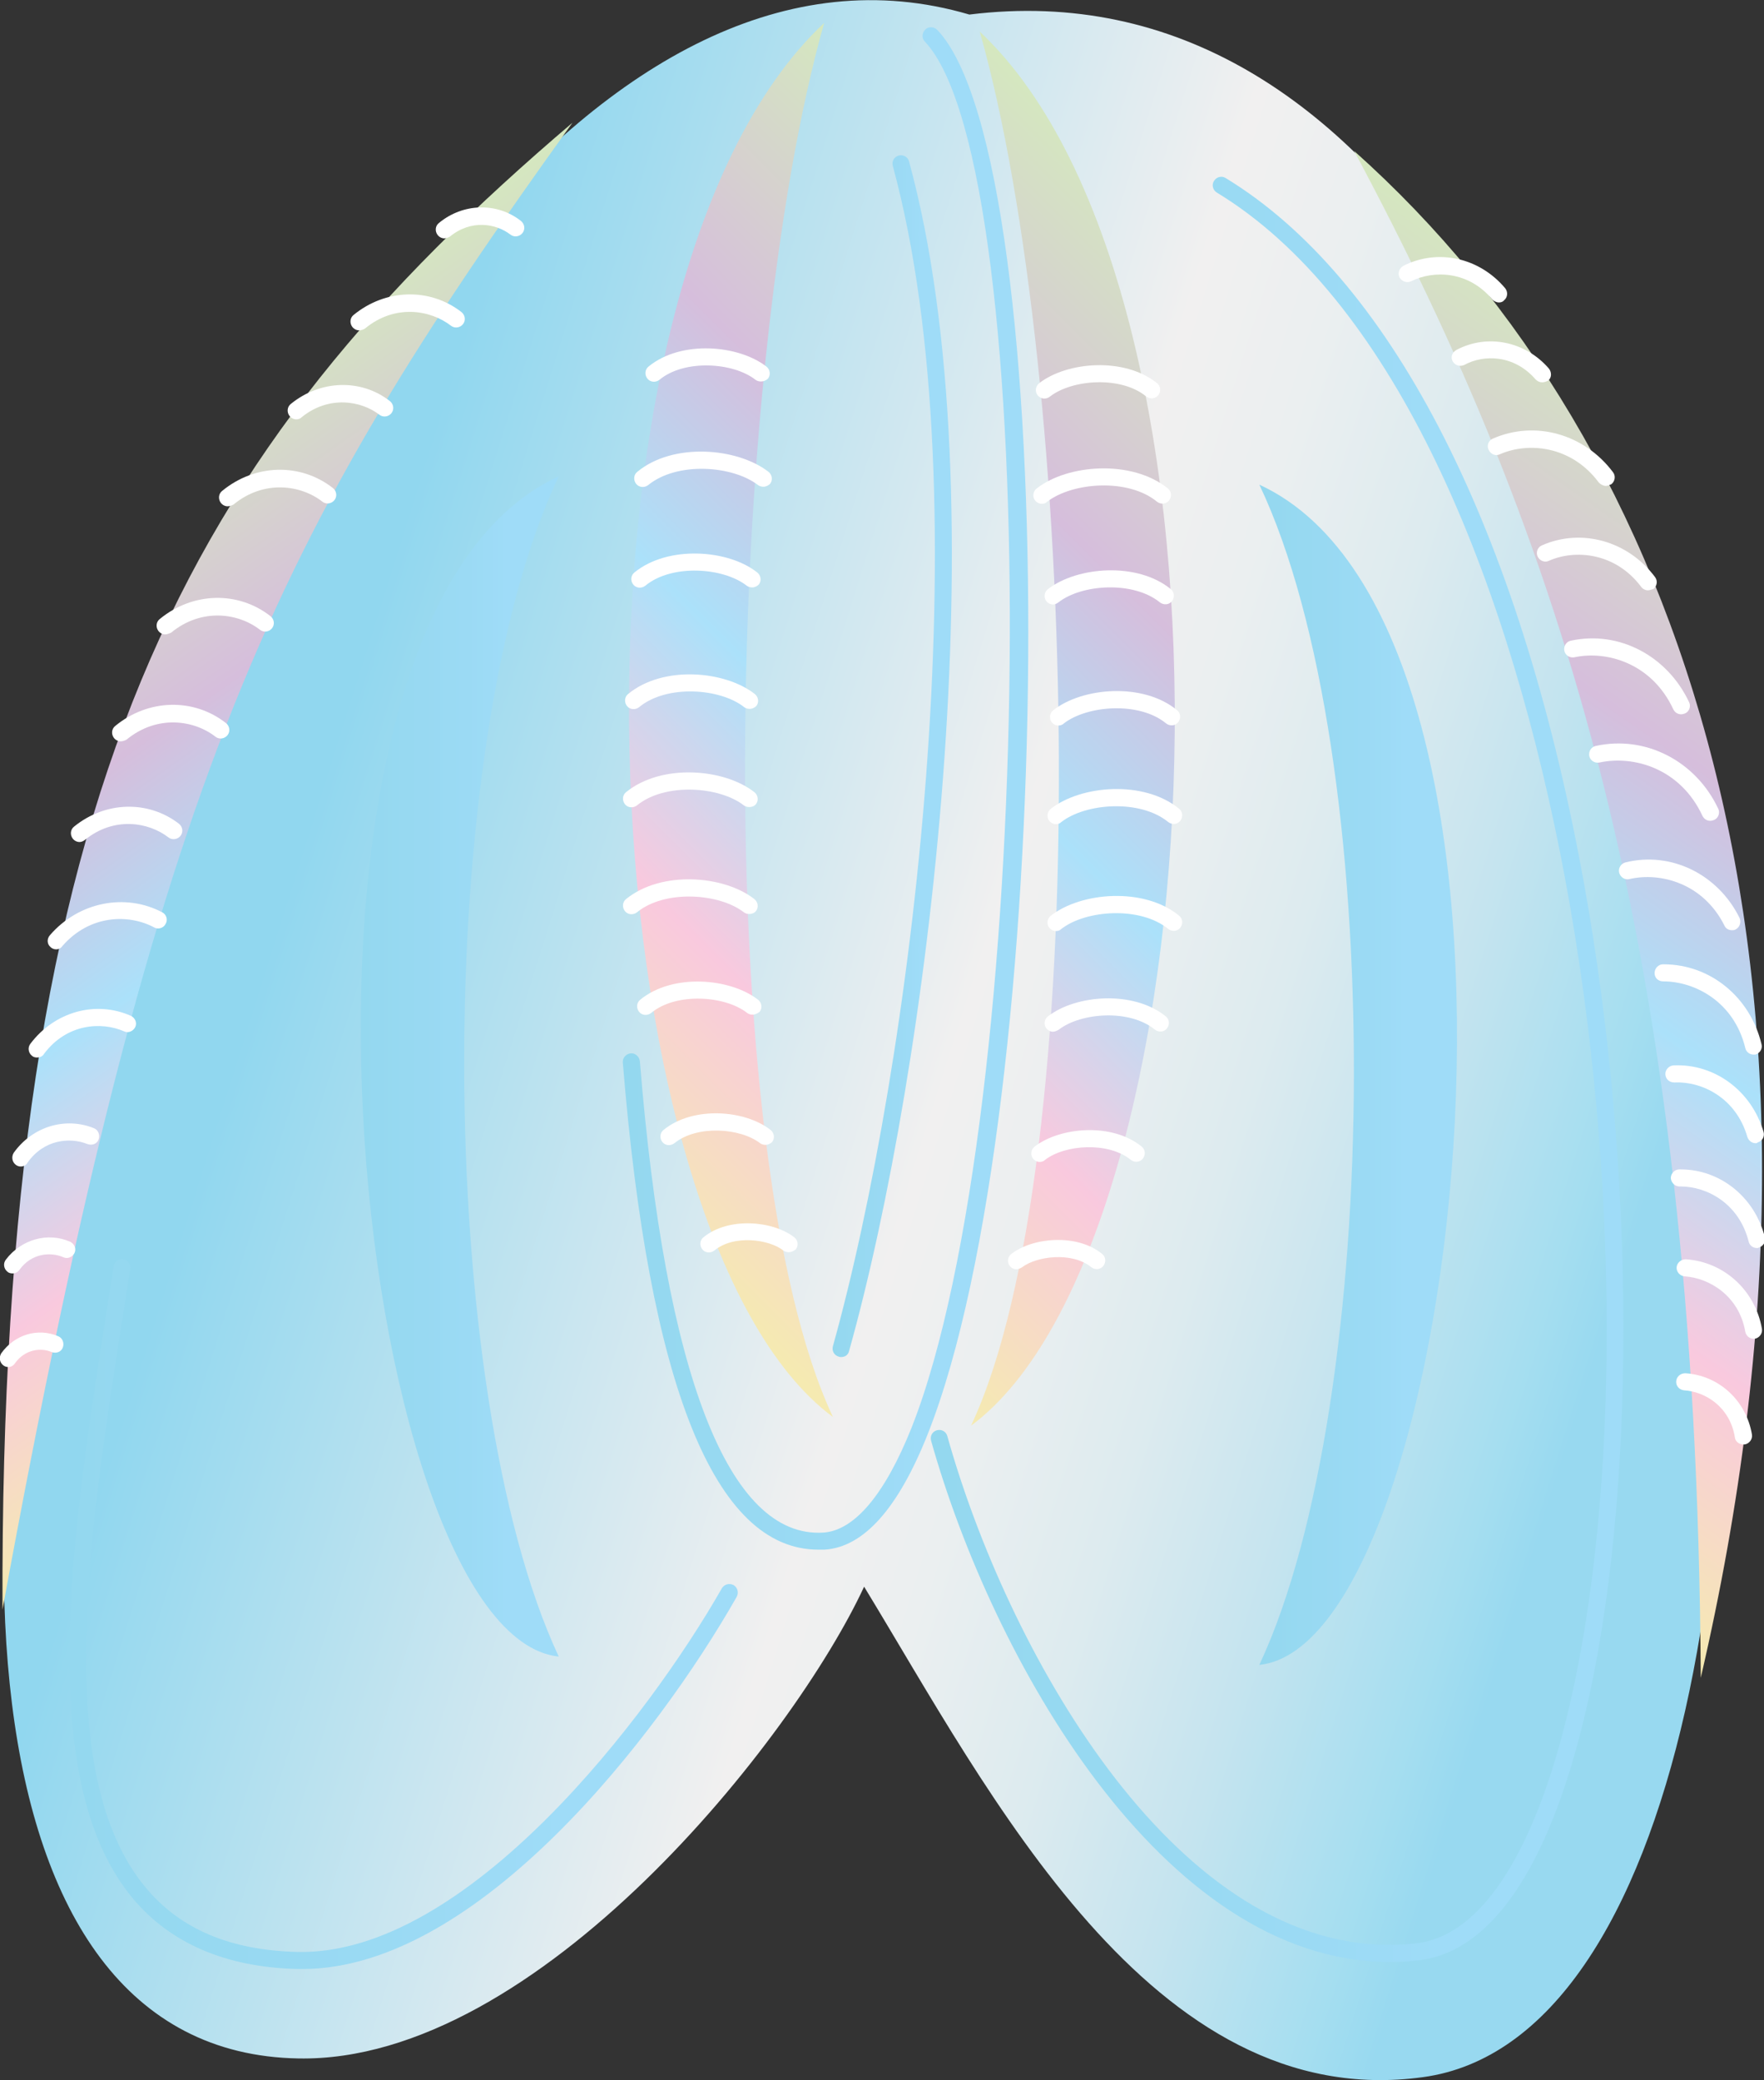 
        <svg xmlns:rdf="http://www.w3.org/1999/02/22-rdf-syntax-ns#" xmlns="http://www.w3.org/2000/svg" xmlns:cc="http://creativecommons.org/ns#" xmlns:xlink="http://www.w3.org/1999/xlink" xmlns:dc="http://purl.org/dc/elements/1.1/" x="0px" y="0px" width="424" height="500" viewBox="0 0 424 500" xml:space="preserve">
            <rect x="0" y="0" width="424" height="500" fill="#333333" stroke="none"/>
            <title>Mnemiopsis leidyi (Comb Jelly)</title>
            <desc xmlns:ian_image_library="https://ian.umces.edu/media-library/">
                <ian_image_library:title>Mnemiopsis leidyi (Comb Jelly)</ian_image_library:title>
                <ian_image_library:descr>Mnemiopsis leidyi is a species of tentaculate ctenophore originally native to the western Atlantic but is now invasive in the Black, Caspian, North and Baltic Seas</ian_image_library:descr>
                <ian_image_library:scene>
                    <ian_image_library:contains>Animalia, Ctenophora, Tentaculata, Lobata, Bolinopsidae, warty comb jelly, sea walnut, Chesapeake</ian_image_library:contains>
                    <ian_image_library:when>2014-03-01</ian_image_library:when>
                </ian_image_library:scene>
            </desc>
            
<g>
		<linearGradient id="ian_symbols_df58d232ee48b15495e620c2e8a04344" gradientUnits="userSpaceOnUse" x1="31.781" y1="292.573" x2="430.612" y2="166.822" gradientTransform="matrix(1 0 0 -1 0 499.958)">
		<stop  offset="8.989999e-02" style="stop-color:#91D7EF"/>
		<stop  offset="0.483" style="stop-color:#F1F0F0"/>
		<stop  offset="0.56" style="stop-color:#EBEFF0"/>
		<stop  offset="0.651" style="stop-color:#DDEBEF"/>
		<stop  offset="0.748" style="stop-color:#C5E4EF"/>
		<stop  offset="0.85" style="stop-color:#A5DEF0"/>
		<stop  offset="0.888" style="stop-color:#98D9F0"/>
	</linearGradient>
	<path id="ian_symbols_f48bff756f804824f58c53dcee42756a" fill="url(#ian_symbols_df58d232ee48b15495e620c2e8a04344)" d="
		M233,3.5c199.4-24.7,232.3,479.1,109,495.8c-65.2,8.9-104.2-68.5-134.3-117.9c-16.8,36.3-78.5,114.5-136,113.4
		C-92.9,491.9,58.2-48,233,3.5z"/>
		<linearGradient id="ian_symbols_f1841d000577554469ea05630824c240" gradientUnits="userSpaceOnUse" x1="115.443" y1="243.299" x2="282.347" y2="410.203" gradientTransform="matrix(1 0 0 -1 0 499.958)">
		<stop  offset="5.618000e-03" style="stop-color:#F5EAB1"/>
		<stop  offset="0.248" style="stop-color:#F9C9DE"/>
		<stop  offset="0.483" style="stop-color:#ABE1FA"/>
		<stop  offset="0.708" style="stop-color:#D6BEDC"/>
		<stop  offset="1" style="stop-color:#D5E8BF"/>
	</linearGradient>
	<path id="ian_symbols_aa92aa0dcab83ea4e1d3c0f3d2b999fe" fill="url(#ian_symbols_f1841d000577554469ea05630824c240)" d="
		M198.1,5.5c-23.6,83.3-27.8,271.4,2.1,335.1C140.5,296.4,130.2,69.2,198.1,5.5z"/>
		<linearGradient id="ian_symbols_bdaa6cd476d989f4a1a8604151b77d44" gradientUnits="userSpaceOnUse" x1="86.739" y1="243.629" x2="134.252" y2="243.629" gradientTransform="matrix(1 0 0 -1 0 499.958)">
		<stop  offset="0" style="stop-color:#94D8EF"/>
		<stop  offset="0.535" style="stop-color:#9BDAF4"/>
		<stop  offset="0.747" style="stop-color:#9FDCF8"/>
	</linearGradient>
	<path id="ian_symbols_b90d4f940168b30471267c73f706cc1e" fill="url(#ian_symbols_bdaa6cd476d989f4a1a8604151b77d44)" d="
		M134.3,114.5c-30.8,64.8-29.8,220,0,283.7C84.9,393.1,58.2,149.4,134.3,114.5z"/>
		<linearGradient id="ian_symbols_6499c6a18cbfe454ddd2f44bda9d73b1" gradientUnits="userSpaceOnUse" x1="302.662" y1="241.629" x2="350.175" y2="241.629" gradientTransform="matrix(1 0 0 -1 0 499.958)">
		<stop  offset="0" style="stop-color:#94D8EF"/>
		<stop  offset="0.535" style="stop-color:#9BDAF4"/>
		<stop  offset="0.747" style="stop-color:#9FDCF8"/>
	</linearGradient>
	<path id="ian_symbols_25d870a026aa1964b1cac20fb81a7480" fill="url(#ian_symbols_6499c6a18cbfe454ddd2f44bda9d73b1)" d="
		M302.7,116.5c30.8,64.8,29.8,220,0,283.7C352,395.1,378.7,151.5,302.7,116.5z"/>
		<linearGradient id="ian_symbols_f7934237e57424a4955a719d7afe48e3" gradientUnits="userSpaceOnUse" x1="150.299" y1="240.332" x2="318.937" y2="408.969" gradientTransform="matrix(1 0 0 -1 0 499.958)">
		<stop  offset="5.618000e-03" style="stop-color:#F5EAB1"/>
		<stop  offset="0.248" style="stop-color:#F9C9DE"/>
		<stop  offset="0.483" style="stop-color:#ABE1FA"/>
		<stop  offset="0.708" style="stop-color:#D6BEDC"/>
		<stop  offset="1" style="stop-color:#D5E8BF"/>
	</linearGradient>
	<path id="ian_symbols_763f87ecd45d78a4693f85416b702ab0" fill="url(#ian_symbols_f7934237e57424a4955a719d7afe48e3)" d="
		M235.5,7.6c23.6,83.3,27.8,271.4-2.1,335.1C293.1,298.5,303.3,71.3,235.5,7.6z"/>
		<linearGradient id="ian_symbols_2bd60338708c3a84d9596360ea8b26a8" gradientUnits="userSpaceOnUse" x1="223.68" y1="242.933" x2="390.176" y2="242.933" gradientTransform="matrix(1 0 0 -1 0 499.958)">
		<stop  offset="0" style="stop-color:#94D8EF"/>
		<stop  offset="0.535" style="stop-color:#9BDAF4"/>
		<stop  offset="0.747" style="stop-color:#9FDCF8"/>
	</linearGradient>
	<path id="ian_symbols_c3f41014852de424c1a110a388c96644" fill="url(#ian_symbols_2bd60338708c3a84d9596360ea8b26a8)" d="
		M334,471.6c-54.9,0-95.7-73.6-110.2-125.3c-0.3-1.1,0.3-2.2,1.4-2.5c1.1-0.3,2.2,0.3,2.5,1.4c14.1,50.4,53.6,122.3,106.2,122.3
		c2.2,0,4.5-0.1,6.7-0.4c16-1.9,29.3-23.3,37.4-60.4c23.4-107.1-2.8-310.1-85.5-360.4c-1-0.6-1.3-1.9-0.7-2.8c0.6-1,1.9-1.3,2.8-0.7
		c39,23.7,69.2,81.5,84.9,162.9c13.3,68.6,14.3,147.9,2.5,201.9c-8.6,39.5-22.8,61.5-41,63.6C338.8,471.5,336.4,471.6,334,471.6
		L334,471.6z"/>
		<linearGradient id="ian_symbols_b30a35a3403b5e4419af52101532c92e" gradientUnits="userSpaceOnUse" x1="16.74" y1="111.986" x2="177.392" y2="111.986" gradientTransform="matrix(1 0 0 -1 0 499.958)">
		<stop  offset="0" style="stop-color:#94D8EF"/>
		<stop  offset="0.535" style="stop-color:#9BDAF4"/>
		<stop  offset="0.747" style="stop-color:#9FDCF8"/>
	</linearGradient>
	<path id="ian_symbols_24c64eff11ccb494f5aeee282672274c" fill="url(#ian_symbols_b30a35a3403b5e4419af52101532c92e)" d="
		M72.7,473.3c-0.4,0-0.8,0-1.2,0c-17.2-0.4-30.6-6.2-39.6-17C8,427.6,17.4,367.6,25.7,314.7l1.6-10.3c0.2-1.1,1.2-1.9,2.3-1.7
		c1.1,0.2,1.9,1.2,1.7,2.3l-1.6,10.3c-8.2,52.1-17.5,111.1,5.3,138.4c8.3,10,20.3,15.1,36.5,15.5c40.7,0.9,84.5-56.7,102-87.4
		c0.6-1,1.8-1.3,2.8-0.8c1,0.6,1.3,1.8,0.8,2.8C158.1,417.2,114.8,473.3,72.7,473.3L72.7,473.3z"/>
		<linearGradient id="ian_symbols_5e7709b9c05d79e44df041b26d58b71c" gradientUnits="userSpaceOnUse" x1="200.079" y1="318.222" x2="228.747" y2="318.222" gradientTransform="matrix(1 0 0 -1 0 499.958)">
		<stop  offset="0" style="stop-color:#94D8EF"/>
		<stop  offset="0.535" style="stop-color:#9BDAF4"/>
		<stop  offset="0.747" style="stop-color:#9FDCF8"/>
	</linearGradient>
	<path id="ian_symbols_6ed9fc51bdf14284310fb83933b82aa4" fill="url(#ian_symbols_5e7709b9c05d79e44df041b26d58b71c)" d="
		M202.2,326.2c-0.2,0-0.4,0-0.6-0.1c-1.1-0.3-1.7-1.4-1.4-2.5c18.7-67,36.2-203.5,14.4-283.7c-0.3-1.1,0.3-2.2,1.4-2.5
		c1.1-0.3,2.2,0.3,2.5,1.4c22.1,80.9,4.5,218.4-14.4,285.9C203.9,325.7,203.1,326.2,202.2,326.2L202.2,326.2z"/>
		<linearGradient id="ian_symbols_2664ee1338ed5204a9b937f7f8ea7f2f" gradientUnits="userSpaceOnUse" x1="149.645" y1="310.459" x2="247" y2="310.459" gradientTransform="matrix(1 0 0 -1 0 499.958)">
		<stop  offset="0" style="stop-color:#94D8EF"/>
		<stop  offset="0.535" style="stop-color:#9BDAF4"/>
		<stop  offset="0.747" style="stop-color:#9FDCF8"/>
	</linearGradient>
	<path id="ian_symbols_ee3b8ccb2a37b0d4dd8390b1a8dd8586" fill="url(#ian_symbols_2664ee1338ed5204a9b937f7f8ea7f2f)" d="
		M196.7,372.5c-24.9,0-40.7-39.4-47-117.1c-0.1-1.1,0.8-2.1,1.9-2.2s2.1,0.8,2.2,1.9c6.1,75.5,21.4,114.7,44.1,113.3
		c7.5-0.5,14.8-9.2,21.2-25.2c29.8-75.4,32-302.7,3.2-333.2c-0.8-0.8-0.7-2.1,0.1-2.9c0.8-0.8,2.1-0.7,2.9,0.1
		c30.3,32,28.7,259.2-2.3,337.5c-7.1,17.9-15.4,27.2-24.8,27.8C197.7,372.5,197.2,372.5,196.7,372.5L196.7,372.5z"/>
	<g id="ian_symbols_89642f7fef7675842563ac670abb122b">
	</g>
	<path id="ian_symbols_f48bff756f804824f58c53dcee42756a0" fill="#FFFFFF" d="M251,95.8c-0.6,0-1.2-0.3-1.6-0.8
		c-0.7-0.9-0.5-2.2,0.4-2.9c6.7-5.2,20.5-6.3,28.3,0c0.9,0.7,1,2,0.3,2.9c-0.7,0.9-2,1-2.9,0.3c-6.1-5-17.8-4.1-23.1,0
		C251.9,95.7,251.5,95.8,251,95.8L251,95.8z"/>
	<path id="ian_symbols_f48bff756f804824f58c53dcee42756a1" fill="#FFFFFF" d="M253.1,145.3c-0.6,0-1.2-0.3-1.6-0.8
		c-0.7-0.9-0.5-2.2,0.4-2.9c7-5.4,21.4-6.6,29.5,0c0.9,0.7,1,2,0.3,2.9c-0.7,0.9-2,1-2.9,0.3c-6.4-5.2-18.8-4.4-24.4,0
		C254,145.1,253.6,145.3,253.1,145.3L253.1,145.3z"/>
	<path id="ian_symbols_f48bff756f804824f58c53dcee42756a2" fill="#FFFFFF" d="M253.8,198.1c-0.6,0-1.2-0.3-1.6-0.8
		c-0.7-0.9-0.5-2.2,0.4-2.9c7.3-5.7,22.4-6.9,30.8,0c0.9,0.7,1,2,0.3,2.9c-0.7,0.9-2,1-2.9,0.3c-6.7-5.5-19.8-4.6-25.7,0
		C254.7,198,254.3,198.1,253.8,198.1L253.8,198.1z"/>
	<path id="ian_symbols_f48bff756f804824f58c53dcee42756a3" fill="#FFFFFF" d="M253.1,248c-0.6,0-1.2-0.3-1.6-0.8
		c-0.7-0.9-0.5-2.2,0.4-2.9c6.7-5.2,20.5-6.3,28.3,0c0.9,0.7,1,2,0.3,2.9c-0.7,0.9-2,1-2.9,0.3c-6.1-5-17.8-4.1-23.1,0
		C254,247.8,253.5,248,253.1,248L253.1,248z"/>
	<path id="ian_symbols_f48bff756f804824f58c53dcee42756a4" fill="#FFFFFF" d="M244.3,305.1c-0.6,0-1.2-0.3-1.6-0.8
		c-0.7-0.9-0.5-2.2,0.4-2.9c5.2-4,15.8-4.9,21.8,0c0.9,0.7,1,2,0.3,2.9c-0.7,0.9-2,1-2.9,0.3c-4.7-3.8-13.2-2.6-16.6,0
		C245.2,304.9,244.8,305.1,244.3,305.1L244.3,305.1z"/>
	<path id="ian_symbols_f48bff756f804824f58c53dcee42756a5" fill="#FFFFFF" d="M249.9,279.3c-0.6,0-1.2-0.3-1.6-0.8
		c-0.7-0.9-0.5-2.2,0.4-2.9c6.1-4.7,18.6-5.8,25.7,0c0.9,0.7,1,2,0.3,2.9c-0.7,0.9-2,1-2.9,0.3c-5.4-4.4-15.8-3.7-20.6,0
		C250.8,279.2,250.3,279.3,249.9,279.3L249.9,279.3z"/>
	<path id="ian_symbols_f48bff756f804824f58c53dcee42756a6" fill="#FFFFFF" d="M253.8,223.8c-0.6,0-1.2-0.3-1.6-0.8
		c-0.7-0.9-0.5-2.2,0.4-2.9c7.3-5.7,22.4-6.9,30.8,0c0.9,0.7,1,2,0.3,2.9c-0.7,0.9-2,1-2.9,0.3c-6.7-5.5-19.8-4.6-25.7,0
		C254.7,223.7,254.3,223.8,253.8,223.8L253.8,223.8z"/>
	<path id="ian_symbols_f48bff756f804824f58c53dcee42756a7" fill="#FFFFFF" d="M254.4,174.4c-0.6,0-1.2-0.3-1.6-0.8
		c-0.7-0.9-0.5-2.2,0.4-2.9c7-5.5,21.6-6.7,29.7,0c0.9,0.7,1,2,0.3,2.9c-0.7,0.9-2,1-2.9,0.3c-6.4-5.3-18.9-4.4-24.6,0
		C255.3,174.3,254.8,174.4,254.4,174.4L254.4,174.4z"/>
		<linearGradient id="ian_symbols_f48bff756f804824f58c53dcee42756a8_1_" gradientUnits="userSpaceOnUse" x1="-199.5" y1="204.051" x2="-76.641" y2="379.512" gradientTransform="matrix(-1 0 0 -1 -68.923 499.958)">
		<stop  offset="5.618000e-03" style="stop-color:#F5EAB1"/>
		<stop  offset="0.248" style="stop-color:#F9C9DE"/>
		<stop  offset="0.483" style="stop-color:#ABE1FA"/>
		<stop  offset="0.708" style="stop-color:#D6BEDC"/>
		<stop  offset="1" style="stop-color:#D5E8BF"/>
	</linearGradient>
	<path id="ian_symbols_f48bff756f804824f58c53dcee42756a8" fill="url(#ian_symbols_f48bff756f804824f58c53dcee42756a8_1_)" d="
		M0.6,386.9c37-202.2,65.8-258.4,137-357.4C44.5,108.7-0.1,188.8,0.6,386.9z"/>
	<path id="ian_symbols_f48bff756f804824f58c53dcee42756a9" fill="#FFFFFF" d="M250.4,121.1c-0.6,0-1.2-0.3-1.6-0.8
		c-0.7-0.9-0.5-2.2,0.4-2.9c7.4-5.8,22.8-7,31.5,0c0.9,0.7,1,2,0.3,2.9c-0.7,0.9-2,1-2.9,0.3c-6.9-5.7-20.3-4.7-26.4,0
		C251.3,121,250.9,121.1,250.4,121.1L250.4,121.1z"/>
	<path id="ian_symbols_aa92aa0dcab83ea4e1d3c0f3d2b999fe0" fill="#FFFFFF" d="M182.9,91.7c-0.4,0-0.9-0.1-1.3-0.4
		c-5.3-4.2-17.1-5-23.1,0c-0.9,0.7-2.2,0.6-2.9-0.3c-0.7-0.9-0.6-2.2,0.3-2.9c7.8-6.4,21.6-5.2,28.3,0c0.9,0.7,1.1,2,0.4,2.9
		C184.1,91.5,183.5,91.7,182.9,91.7z"/>
	<path id="ian_symbols_aa92aa0dcab83ea4e1d3c0f3d2b999fe1" fill="#FFFFFF" d="M180.8,141.2c-0.4,0-0.9-0.1-1.3-0.4
		c-5.6-4.4-18-5.3-24.4,0c-0.9,0.7-2.2,0.6-2.9-0.3c-0.7-0.9-0.6-2.2,0.3-2.9c8.1-6.6,22.6-5.5,29.5,0c0.9,0.7,1.1,2,0.4,2.9
		C182,140.9,181.4,141.2,180.8,141.2z"/>
	<path id="ian_symbols_aa92aa0dcab83ea4e1d3c0f3d2b999fe2" fill="#FFFFFF" d="M180.1,194c-0.4,0-0.9-0.1-1.3-0.4
		c-5.9-4.6-19-5.5-25.7,0c-0.9,0.7-2.2,0.6-2.9-0.3c-0.7-0.9-0.6-2.2,0.3-2.9c8.5-6.9,23.5-5.7,30.8,0c0.9,0.7,1.1,2,0.4,2.9
		C181.3,193.8,180.7,194,180.1,194z"/>
	<path id="ian_symbols_aa92aa0dcab83ea4e1d3c0f3d2b999fe3" fill="#FFFFFF" d="M180.9,243.9c-0.4,0-0.9-0.1-1.3-0.4
		c-5.3-4.2-17.1-5-23.1,0c-0.9,0.7-2.2,0.6-2.9-0.3c-0.7-0.9-0.6-2.2,0.3-2.9c7.8-6.4,21.6-5.2,28.3,0c0.9,0.7,1.1,2,0.4,2.9
		C182.1,243.6,181.5,243.9,180.9,243.9z"/>
	<path id="ian_symbols_aa92aa0dcab83ea4e1d3c0f3d2b999fe4" fill="#FFFFFF" d="M189.6,301c-0.4,0-0.9-0.1-1.3-0.4
		c-3.4-2.7-11.9-3.9-16.6,0c-0.9,0.7-2.2,0.6-2.9-0.3s-0.6-2.2,0.3-2.9c6-4.9,16.6-4,21.8,0c0.9,0.7,1.1,2,0.4,2.9
		C190.8,300.7,190.2,301,189.6,301L189.6,301z"/>
	<path id="ian_symbols_aa92aa0dcab83ea4e1d3c0f3d2b999fe5" fill="#FFFFFF" d="M184,275.2c-0.4,0-0.9-0.1-1.3-0.4
		c-4.8-3.7-15.2-4.4-20.6,0c-0.9,0.7-2.2,0.6-2.9-0.3s-0.6-2.2,0.3-2.9c7.1-5.8,19.6-4.8,25.7,0c0.9,0.7,1.1,2,0.4,2.9
		C185.2,274.9,184.6,275.2,184,275.2L184,275.2z"/>
	<path id="ian_symbols_aa92aa0dcab83ea4e1d3c0f3d2b999fe6" fill="#FFFFFF" d="M180.1,219.7c-0.4,0-0.9-0.1-1.3-0.4
		c-5.9-4.6-19-5.5-25.7,0c-0.9,0.7-2.2,0.6-2.9-0.3c-0.7-0.9-0.6-2.2,0.3-2.9c8.5-6.9,23.5-5.7,30.8,0c0.9,0.7,1.1,2,0.4,2.9
		C181.3,219.5,180.7,219.7,180.1,219.7z"/>
	<path id="ian_symbols_aa92aa0dcab83ea4e1d3c0f3d2b999fe7" fill="#FFFFFF" d="M180.2,170.4c-0.4,0-0.9-0.1-1.3-0.4
		c-5.8-4.6-18.7-5.5-25.3,0c-0.9,0.7-2.2,0.6-2.9-0.3c-0.7-0.9-0.6-2.2,0.3-2.9c8.4-6.9,23.2-5.6,30.4,0c0.9,0.7,1.1,2,0.4,2.9
		C181.4,170.1,180.8,170.4,180.2,170.4L180.2,170.4z"/>
	<path id="ian_symbols_aa92aa0dcab83ea4e1d3c0f3d2b999fe8" fill="#FFFFFF" d="M183.5,117c-0.4,0-0.9-0.1-1.3-0.4
		c-6.1-4.7-19.4-5.7-26.4,0c-0.9,0.7-2.2,0.6-2.9-0.3s-0.6-2.2,0.3-2.9c8.6-7.1,24-5.8,31.5,0c0.9,0.7,1.1,2,0.4,2.9
		C184.7,116.7,184.1,117,183.5,117z"/>
	<path id="ian_symbols_aa92aa0dcab83ea4e1d3c0f3d2b999fe9" fill="#FFFFFF" d="M106.8,57.3c-0.6,0-1.2-0.3-1.6-0.8
		c-0.7-0.9-0.6-2.2,0.3-2.9c5.8-4.8,14-5,19.7-0.5c0.9,0.7,1.1,2,0.4,2.9c-0.7,0.9-2,1.1-2.9,0.4c-3.5-2.7-9.5-3.7-14.6,0.5
		C107.7,57.1,107.3,57.3,106.8,57.3z"/>
	<path id="ian_symbols_b90d4f940168b30471267c73f706cc1e0" fill="#FFFFFF" d="M71.2,100.8c-0.6,0-1.2-0.3-1.6-0.8
		c-0.7-0.9-0.6-2.2,0.3-2.9c7.1-5.8,16.9-6.1,23.8-0.7c0.9,0.7,1.1,2,0.4,2.9s-2,1.1-2.9,0.4c-4.4-3.4-12.2-4.7-18.7,0.6
		C72.1,100.7,71.6,100.8,71.2,100.8z"/>
	<path id="ian_symbols_b90d4f940168b30471267c73f706cc1e1" fill="#FFFFFF" d="M39.7,152.5c-0.6,0-1.2-0.3-1.6-0.8
		c-0.7-0.9-0.6-2.2,0.3-2.9c7.9-6.5,18.8-6.8,26.6-0.7c0.9,0.7,1.1,2,0.4,2.9c-0.7,0.9-2,1.1-2.9,0.4c-5.1-4-14-5.4-21.4,0.7
		C40.6,152.3,40.1,152.5,39.7,152.5L39.7,152.5z"/>
	<path id="ian_symbols_b90d4f940168b30471267c73f706cc1e2" fill="#FFFFFF" d="M19.1,202.4c-0.6,0-1.2-0.3-1.6-0.8
		c-0.7-0.9-0.6-2.2,0.3-2.9c7.5-6.1,17.8-6.4,25.2-0.7c0.9,0.7,1.1,2,0.4,2.9c-0.7,0.9-2,1.1-2.9,0.4c-4.8-3.7-13.1-5.1-20.1,0.6
		C20,202.2,19.6,202.4,19.1,202.4z"/>
	<path id="ian_symbols_b90d4f940168b30471267c73f706cc1e3" fill="#FFFFFF" d="M8.9,254.2c-0.4,0-0.9-0.1-1.2-0.4
		c-0.9-0.7-1.1-2-0.4-2.9c5.8-7.7,15.7-10.5,24.2-6.7c1,0.5,1.5,1.7,1,2.7s-1.7,1.5-2.7,1c-5.5-2.4-13.8-1.8-19.2,5.4
		C10.2,254,9.5,254.2,8.9,254.2z"/>
	<path id="ian_symbols_b90d4f940168b30471267c73f706cc1e4" fill="#FFFFFF" d="M3,306.1c-0.4,0-0.9-0.1-1.2-0.4
		c-0.9-0.7-1.1-2-0.4-2.9c3.7-4.9,10.1-6.7,15.5-4.3c1,0.5,1.5,1.7,1,2.7s-1.7,1.5-2.7,1c-3-1.3-7.6-1-10.5,3
		C4.3,305.8,3.7,306.1,3,306.1L3,306.1z"/>
	<path id="ian_symbols_b90d4f940168b30471267c73f706cc1e5" fill="#FFFFFF" d="M86.3,79.4c-0.6,0-1.2-0.3-1.6-0.8
		c-0.7-0.9-0.6-2.2,0.3-2.9c7.7-6.3,18.3-6.6,25.9-0.7c0.9,0.7,1.1,2,0.4,2.9c-0.7,0.9-2,1.1-2.9,0.4c-4.9-3.8-13.5-5.3-20.7,0.7
		C87.2,79.3,86.7,79.4,86.3,79.4z"/>
	<path id="ian_symbols_b90d4f940168b30471267c73f706cc1e6" fill="#FFFFFF" d="M54.7,121.7c-0.6,0-1.2-0.3-1.6-0.8
		c-0.7-0.9-0.6-2.2,0.3-2.9c7.9-6.5,18.8-6.8,26.6-0.7c0.9,0.7,1.1,2,0.4,2.9c-0.7,0.9-2,1.1-2.9,0.4c-5.1-4-14-5.4-21.4,0.7
		C55.7,121.5,55.2,121.7,54.7,121.7z"/>
	<path id="ian_symbols_b90d4f940168b30471267c73f706cc1e7" fill="#FFFFFF" d="M29,178.2c-0.6,0-1.2-0.3-1.6-0.8
		c-0.7-0.9-0.6-2.2,0.3-2.9c7.9-6.5,18.8-6.8,26.6-0.7c0.9,0.7,1.1,2,0.4,2.9c-0.7,0.9-2,1.1-2.9,0.4c-5.1-4-14-5.4-21.4,0.7
		C30,178,29.5,178.2,29,178.2L29,178.2z"/>
	<path id="ian_symbols_b90d4f940168b30471267c73f706cc1e8" fill="#FFFFFF" d="M13.5,228.2c-0.5,0-1-0.2-1.3-0.5
		c-0.9-0.7-1-2-0.2-2.9c6.9-8,18.1-10.2,27-5.5c1,0.5,1.4,1.8,0.8,2.8c-0.5,1-1.8,1.4-2.8,0.8c-6-3.2-15.4-3.1-22,4.5
		C14.6,228,14,228.2,13.5,228.2L13.5,228.2z"/>
	<path id="ian_symbols_b90d4f940168b30471267c73f706cc1e9" fill="#FFFFFF" d="M5,280.4c-0.4,0-0.8-0.1-1.2-0.4
		c-0.9-0.7-1.1-1.9-0.5-2.9c4.5-6.3,12.4-8.7,19.3-5.9c1,0.4,1.5,1.6,1.1,2.7c-0.4,1.1-1.6,1.5-2.7,1.1c-4.2-1.7-10.5-1.1-14.4,4.5
		C6.3,280.1,5.6,280.4,5,280.4L5,280.4z"/>
	<path id="ian_symbols_25d870a026aa1964b1cac20fb81a74800" fill="#FFFFFF" d="M2,328.6c-0.4,0-0.8-0.1-1.2-0.4
		c-0.9-0.7-1.1-1.9-0.5-2.9c3.2-4.5,8.8-6.2,13.7-4.1c1,0.4,1.5,1.6,1.1,2.7s-1.6,1.5-2.7,1.1c-2.5-1.1-6.4-0.7-8.8,2.7
		C3.2,328.3,2.6,328.6,2,328.6L2,328.6z"/>
		<linearGradient id="ian_symbols_25d870a026aa1964b1cac20fb81a74801_1_" gradientUnits="userSpaceOnUse" x1="294.598" y1="176.613" x2="439.636" y2="383.749" gradientTransform="matrix(1 0 0 -1 0 499.958)">
		<stop  offset="5.618000e-03" style="stop-color:#F5EAB1"/>
		<stop  offset="0.248" style="stop-color:#F9C9DE"/>
		<stop  offset="0.483" style="stop-color:#ABE1FA"/>
		<stop  offset="0.708" style="stop-color:#D6BEDC"/>
		<stop  offset="1" style="stop-color:#D5E8BF"/>
	</linearGradient>
	<path id="ian_symbols_25d870a026aa1964b1cac20fb81a74801" fill="url(#ian_symbols_25d870a026aa1964b1cac20fb81a74801_1_)" d="
		M408.8,403.3c-1-176.8-33.9-274.5-83.3-367C405.4,107.6,447.9,234.8,408.8,403.3z"/>
	<path id="ian_symbols_25d870a026aa1964b1cac20fb81a74802" fill="#FFFFFF" d="M360.3,72.7c-0.6,0-1.2-0.3-1.6-0.7
		c-5.7-6.9-14.1-7.1-19.5-4.4c-1,0.5-2.2,0.1-2.8-0.9c-0.5-1-0.1-2.2,0.9-2.8c8.3-4.2,18.3-2,24.5,5.4c0.7,0.9,0.6,2.2-0.3,2.9
		C361.2,72.6,360.7,72.7,360.3,72.7z"/>
	<path id="ian_symbols_25d870a026aa1964b1cac20fb81a74803" fill="#FFFFFF" d="M386,116.8c-0.6,0-1.2-0.3-1.7-0.8
		c-6.6-8.9-17-9.8-23.8-6.8c-1,0.5-2.2,0-2.7-1.1c-0.5-1,0-2.3,1.1-2.7c10.1-4.4,21.9-1.1,28.8,8.1c0.7,0.9,0.5,2.2-0.4,2.9
		C386.8,116.6,386.4,116.8,386,116.8z"/>
	<path id="ian_symbols_25d870a026aa1964b1cac20fb81a74804" fill="#FFFFFF" d="M404.1,171.7c-0.8,0-1.5-0.4-1.9-1.2
		c-5.1-11-15.9-14.2-23.8-12.5c-1.1,0.2-2.2-0.5-2.4-1.6c-0.2-1.1,0.5-2.2,1.6-2.4c11.6-2.5,23.2,3.7,28.4,14.8c0.5,1,0,2.3-1,2.7
		C404.7,171.6,404.4,171.7,404.1,171.7L404.1,171.7z"/>
	<path id="ian_symbols_25d870a026aa1964b1cac20fb81a74805" fill="#FFFFFF" d="M416.3,223.6c-0.8,0-1.5-0.4-1.8-1.1
		c-5.1-10.2-15.4-12.9-22.8-11.2c-1.1,0.3-2.2-0.4-2.5-1.5c-0.3-1.1,0.4-2.2,1.5-2.5c10.9-2.7,22.2,2.8,27.4,13.3
		c0.5,1,0.1,2.3-0.9,2.8C416.9,223.6,416.6,223.6,416.3,223.6L416.3,223.6z"/>
	<path id="ian_symbols_25d870a026aa1964b1cac20fb81a74806" fill="#FFFFFF" d="M422,274.8c-0.9,0-1.7-0.6-2-1.5
		c-2.7-9.4-10.9-13.4-17.5-13.1c-1.3,0-2.1-0.8-2.2-1.9s0.8-2.1,1.9-2.2c9.9-0.5,18.8,6.1,21.7,16c0.3,1.1-0.3,2.2-1.4,2.5
		C422.3,274.8,422.2,274.8,422,274.8z"/>
	<path id="ian_symbols_25d870a026aa1964b1cac20fb81a74807" fill="#FFFFFF" d="M421.5,321.8c-1,0-1.8-0.7-2-1.7
		c-1.5-8.6-8.6-12.9-14.6-13.3c-1.1-0.1-2-1.1-1.9-2.2c0.1-1.1,1.1-1.9,2.2-1.9c9.2,0.6,16.7,7.5,18.3,16.7c0.2,1.1-0.6,2.2-1.7,2.4
		C421.7,321.8,421.6,321.8,421.5,321.8z"/>
	<path id="ian_symbols_25d870a026aa1964b1cac20fb81a74808" fill="#FFFFFF" d="M370.7,91.9c-0.6,0-1.1-0.2-1.6-0.7
		c-5.2-6-12.5-6-17.1-3.5c-1,0.5-2.2,0.2-2.8-0.8c-0.6-1-0.2-2.2,0.9-2.8c7.4-3.9,16.5-2.1,22.2,4.5c0.7,0.9,0.7,2.2-0.2,2.9
		C371.7,91.7,371.2,91.9,370.7,91.9z"/>
	<path id="ian_symbols_25d870a026aa1964b1cac20fb81a74809" fill="#FFFFFF" d="M396.1,141.9c-0.6,0-1.2-0.3-1.6-0.8
		c-6.2-8.3-15.9-9.1-22.2-6.3c-1,0.5-2.2,0-2.7-1c-0.5-1,0-2.3,1-2.7c9.5-4.2,20.7-1.1,27.2,7.6c0.7,0.9,0.5,2.2-0.4,2.9
		C396.9,141.7,396.5,141.9,396.1,141.9z"/>
	<path id="ian_symbols_763f87ecd45d78a4693f85416b702ab00" fill="#FFFFFF" d="M411.1,197.3c-0.8,0-1.5-0.4-1.9-1.2
		c-5.3-11.4-16.5-14.6-24.8-12.8c-1.1,0.2-2.2-0.5-2.4-1.6c-0.2-1.1,0.5-2.2,1.6-2.4c11.9-2.6,24,3.6,29.4,15.1c0.5,1,0,2.3-1,2.7
		C411.7,197.2,411.4,197.3,411.1,197.3L411.1,197.3z"/>
	<path id="ian_symbols_763f87ecd45d78a4693f85416b702ab01" fill="#FFFFFF" d="M421.5,253.5c-0.9,0-1.8-0.6-2-1.6
		c-2.7-11.1-12.1-16-19.7-16c-1.3,0-2.1-0.9-2.1-2c0-1.1,0.9-2.1,2-2.1c0.1,0,0.2,0,0.2,0c11.2,0,20.8,7.9,23.5,19.2
		c0.3,1.1-0.4,2.2-1.5,2.5C421.8,253.5,421.6,253.5,421.5,253.5L421.5,253.5z"/>
	<path id="ian_symbols_763f87ecd45d78a4693f85416b702ab02" fill="#FFFFFF" d="M422.3,300c-0.9,0-1.8-0.6-2-1.6
		c-2.3-9.1-10-13.2-16.3-13.2c-0.1,0-0.2,0-0.3,0c-1.1,0-2-0.9-2.1-2c0-1.1,0.9-2.1,2-2.1c0.1,0,0.3,0,0.4,0
		c9.5,0,17.8,6.7,20.2,16.3c0.3,1.1-0.4,2.2-1.5,2.5C422.6,300,422.5,300,422.3,300L422.3,300z"/>
	<path id="ian_symbols_763f87ecd45d78a4693f85416b702ab03" fill="#FFFFFF" d="M419,347.2c-1,0-1.9-0.7-2-1.7
		c-1.2-7.4-7.2-11-12.2-11.3c-1.1-0.1-2-1-1.9-2.2c0.1-1.1,1-1.9,2.2-1.9c8,0.5,14.6,6.5,16,14.7c0.2,1.1-0.6,2.2-1.7,2.4
		C419.2,347.2,419.1,347.2,419,347.2z"/>
</g>
</svg>
